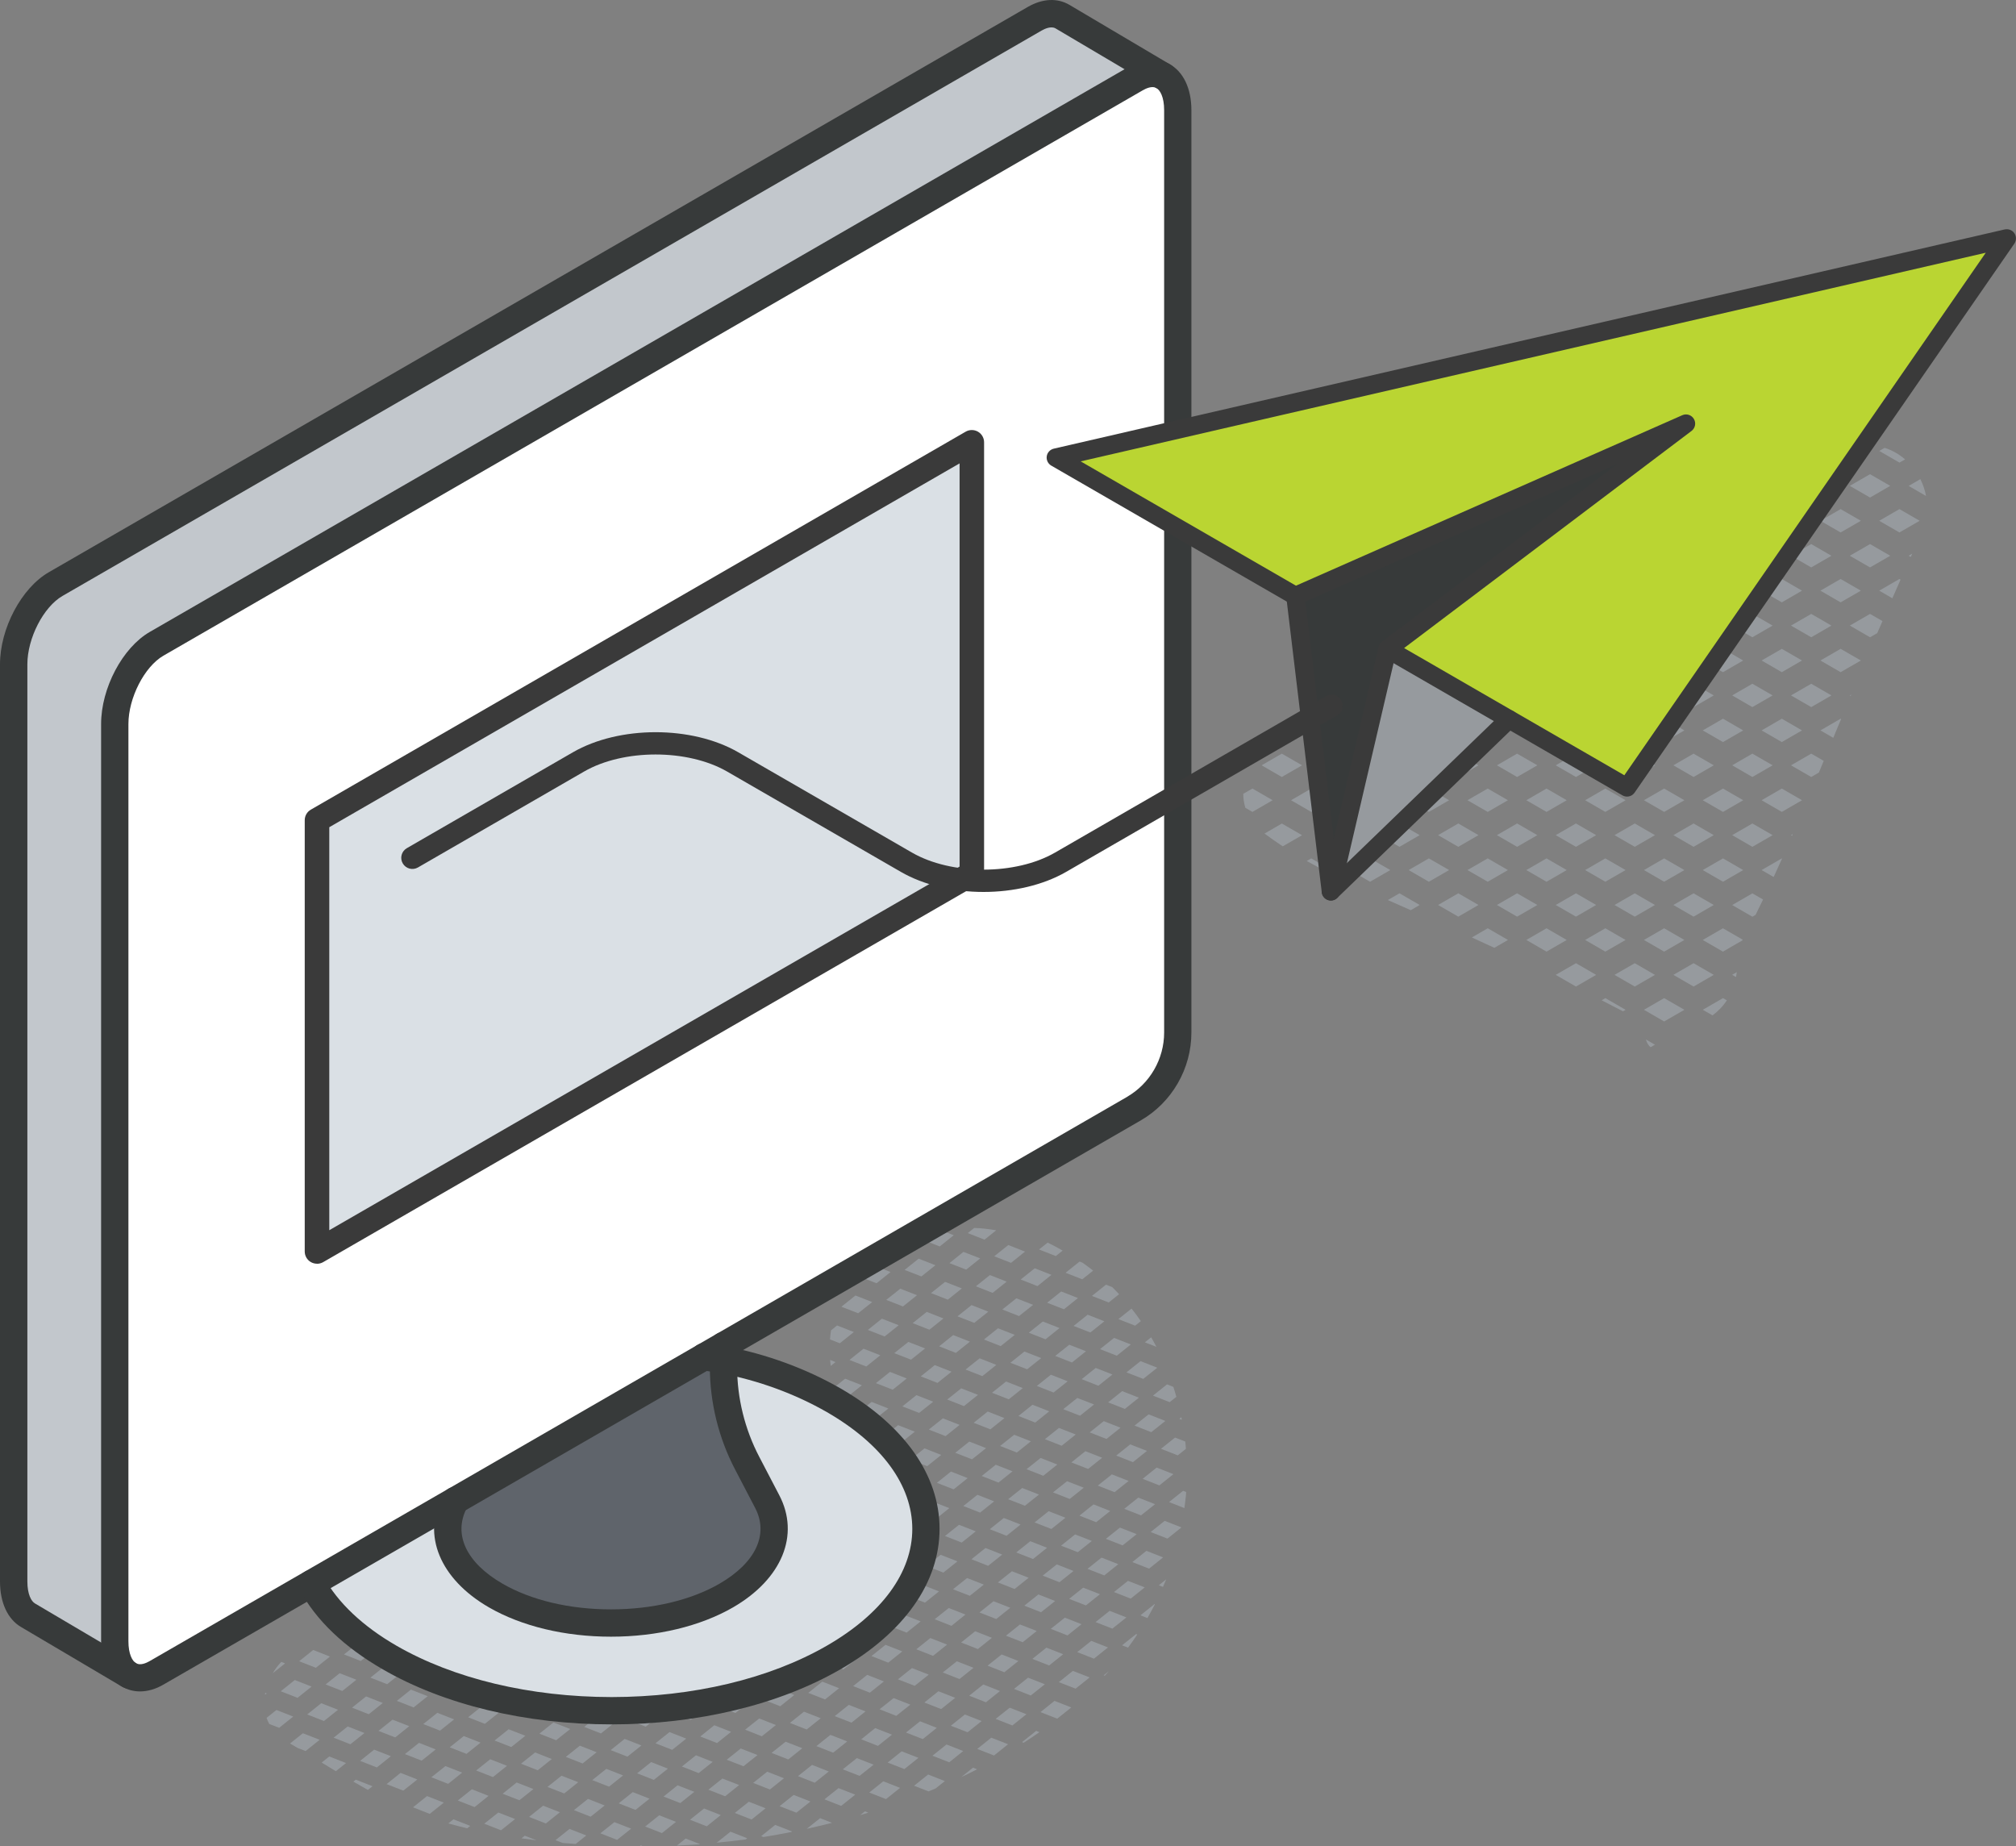 <svg xmlns="http://www.w3.org/2000/svg" id="Layer_2" data-name="Layer 2" viewBox="0 0 371.27 340"><rect x="0" y="0" width="371.27" height="340" fill="#808080" stroke="none"/><defs><style>      .cls-1 {        fill: #fff;      }      .cls-2 {        fill: #969a9e;      }      .cls-3 {        fill: #c2c7cc;      }      .cls-4 {        fill: #bad532;      }      .cls-5 {        fill: #dae0e5;      }      .cls-6 {        fill: #373a3a;      }      .cls-7 {        fill: #3a3a3a;      }      .cls-8 {        fill: #5f646b;      }    </style></defs><g id="icons_design" data-name="icons design"><g><path class="cls-2" d="m212,246.26l-1.16.93,2.13.83c-.31-.59-.63-1.18-.97-1.76Z"></path><path class="cls-2" d="m215.41,258.2l1.23-.98c-.18-.61-.35-1.23-.55-1.83l-1.17-.46-2.59,2.07,3.09,1.21Z"></path><path class="cls-2" d="m216.4,264.72l-2.59,2.07,3.09,1.21,1.5-1.2c-.04-.45-.06-.89-.11-1.34l-1.89-.74Z"></path><path class="cls-2" d="m217.19,261.27l.46.18c-.03-.16-.07-.31-.1-.47l-.36.29Z"></path><path class="cls-2" d="m217.88,274.53l-2.59,2.07,2.83,1.11c.1-.77.21-1.54.28-2.32.02-.21.02-.42.04-.64l-.55-.22Z"></path><path class="cls-2" d="m201.09,238.64l3.09,1.21,1.91-1.53c-.41-.44-.83-.88-1.26-1.3l-1.15-.45-2.59,2.07Z"></path><polygon class="cls-2" points="202.58 248.44 205.67 249.65 208.26 247.58 205.17 246.37 202.58 248.44"></polygon><path class="cls-2" d="m209.05,244.12l1.05-.84c-.54-.79-1.11-1.56-1.71-2.31l-2.43,1.94,3.09,1.21Z"></path><polygon class="cls-2" points="204.07 258.24 207.15 259.45 209.74 257.38 206.66 256.17 204.07 258.24"></polygon><polygon class="cls-2" points="207.45 252.72 210.54 253.92 213.13 251.86 210.04 250.65 207.45 252.72"></polygon><polygon class="cls-2" points="205.56 268.04 208.64 269.25 211.23 267.18 208.14 265.98 205.56 268.04"></polygon><polygon class="cls-2" points="208.94 262.52 212.02 263.73 214.61 261.66 211.53 260.45 208.94 262.52"></polygon><polygon class="cls-2" points="207.04 277.85 210.13 279.05 212.72 276.99 209.63 275.78 207.04 277.85"></polygon><polygon class="cls-2" points="210.43 272.32 213.51 273.53 216.1 271.46 213.01 270.25 210.43 272.32"></polygon><polygon class="cls-2" points="208.53 287.65 211.61 288.86 214.2 286.79 211.12 285.58 208.53 287.65"></polygon><path class="cls-2" d="m211.91,282.12l3.09,1.21,2.54-2.03s0-.03,0-.05l-3.05-1.19-2.59,2.07Z"></path><path class="cls-2" d="m210.02,297.45l1.29.51c.48-.83.94-1.68,1.38-2.54l-.08-.03-2.59,2.07Z"></path><path class="cls-2" d="m213.4,291.92l.78.3c.2-.46.39-.92.58-1.38l-1.35,1.08Z"></path><path class="cls-2" d="m191.35,230.09l3.09,1.21,1.26-1.01c-.91-.51-1.82-1.02-2.76-1.47l-1.59,1.27Z"></path><polygon class="cls-2" points="192.84 239.89 195.93 241.1 198.52 239.03 195.43 237.82 192.84 239.89"></polygon><path class="cls-2" d="m196.22,234.37l3.09,1.21,2.01-1.6c-.65-.5-1.29-1-1.97-1.46l-.53-.21-2.59,2.07Z"></path><polygon class="cls-2" points="194.33 249.69 197.41 250.9 200 248.83 196.92 247.63 194.33 249.69"></polygon><polygon class="cls-2" points="197.71 244.17 200.8 245.37 203.39 243.31 200.3 242.1 197.71 244.17"></polygon><polygon class="cls-2" points="195.81 259.5 198.9 260.7 201.49 258.63 198.4 257.43 195.81 259.5"></polygon><polygon class="cls-2" points="199.2 253.97 202.28 255.18 204.87 253.11 201.79 251.9 199.2 253.97"></polygon><polygon class="cls-2" points="197.3 269.3 200.39 270.5 202.98 268.44 199.89 267.23 197.3 269.3"></polygon><polygon class="cls-2" points="200.68 263.77 203.77 264.98 206.36 262.91 203.27 261.7 200.68 263.77"></polygon><polygon class="cls-2" points="198.79 279.1 201.87 280.31 204.46 278.24 201.38 277.03 198.79 279.1"></polygon><polygon class="cls-2" points="202.17 273.57 205.26 274.78 207.85 272.71 204.76 271.5 202.17 273.57"></polygon><polygon class="cls-2" points="200.27 288.9 203.36 290.11 205.95 288.04 202.86 286.83 200.27 288.9"></polygon><polygon class="cls-2" points="203.66 283.37 206.74 284.58 209.33 282.51 206.25 281.3 203.66 283.37"></polygon><polygon class="cls-2" points="201.76 298.7 204.85 299.91 207.44 297.84 204.35 296.63 201.76 298.7"></polygon><polygon class="cls-2" points="205.15 293.17 208.23 294.38 210.82 292.31 207.73 291.11 205.15 293.17"></polygon><path class="cls-2" d="m203.25,308.5l.2.08c.26-.29.53-.57.79-.86l-.98.78Z"></path><path class="cls-2" d="m209.43,300.99l-.2-.08-2.59,2.07,1.1.43c.59-.79,1.15-1.6,1.7-2.42Z"></path><polygon class="cls-2" points="186.19 232.55 188.77 230.48 185.69 229.27 183.1 231.34 186.19 232.55"></polygon><polygon class="cls-2" points="184.59 241.14 187.67 242.35 190.26 240.28 187.18 239.08 184.59 241.14"></polygon><polygon class="cls-2" points="187.97 235.62 191.06 236.83 193.64 234.76 190.56 233.55 187.97 235.62"></polygon><polygon class="cls-2" points="186.07 250.95 189.16 252.15 191.75 250.09 188.66 248.88 186.07 250.95"></polygon><polygon class="cls-2" points="189.46 245.42 192.54 246.63 195.13 244.56 192.05 243.35 189.46 245.42"></polygon><polygon class="cls-2" points="187.56 260.75 190.65 261.96 193.23 259.89 190.15 258.68 187.56 260.75"></polygon><polygon class="cls-2" points="190.94 255.22 194.03 256.43 196.62 254.36 193.53 253.15 190.94 255.22"></polygon><polygon class="cls-2" points="189.05 270.55 192.13 271.76 194.72 269.69 191.64 268.48 189.05 270.55"></polygon><polygon class="cls-2" points="192.43 265.02 195.52 266.23 198.11 264.16 195.02 262.95 192.43 265.02"></polygon><polygon class="cls-2" points="190.53 280.35 193.62 281.56 196.21 279.49 193.12 278.28 190.53 280.35"></polygon><polygon class="cls-2" points="193.92 274.82 197 276.03 199.59 273.96 196.51 272.76 193.92 274.82"></polygon><polygon class="cls-2" points="192.02 290.15 195.11 291.36 197.7 289.29 194.61 288.08 192.02 290.15"></polygon><polygon class="cls-2" points="195.4 284.63 198.49 285.83 201.08 283.76 197.99 282.56 195.4 284.63"></polygon><polygon class="cls-2" points="193.51 299.95 196.59 301.16 199.18 299.09 196.1 297.89 193.51 299.95"></polygon><polygon class="cls-2" points="196.89 294.43 199.98 295.63 202.57 293.57 199.48 292.36 196.89 294.43"></polygon><polygon class="cls-2" points="194.99 309.76 198.08 310.96 200.67 308.89 197.58 307.69 194.99 309.76"></polygon><polygon class="cls-2" points="198.38 304.23 201.46 305.44 204.05 303.37 200.97 302.16 198.38 304.23"></polygon><polygon class="cls-2" points="174.85 232.6 177.93 233.8 180.52 231.73 177.43 230.53 174.85 232.6"></polygon><path class="cls-2" d="m181.31,228.28l2.15-1.72c-1.37-.24-2.71-.4-4.05-.44l-1.19.95,3.09,1.21Z"></path><polygon class="cls-2" points="176.33 242.4 179.42 243.6 182.01 241.54 178.92 240.33 176.33 242.4"></polygon><polygon class="cls-2" points="179.72 236.87 182.8 238.08 185.39 236.01 182.3 234.8 179.72 236.87"></polygon><polygon class="cls-2" points="177.82 252.2 180.91 253.41 183.49 251.34 180.41 250.13 177.82 252.2"></polygon><polygon class="cls-2" points="181.2 246.67 184.29 247.88 186.88 245.81 183.79 244.6 181.2 246.67"></polygon><polygon class="cls-2" points="179.31 262 182.39 263.21 184.98 261.14 181.9 259.93 179.31 262"></polygon><polygon class="cls-2" points="182.69 256.47 185.78 257.68 188.36 255.61 185.28 254.4 182.69 256.47"></polygon><polygon class="cls-2" points="180.79 271.8 183.88 273.01 186.47 270.94 183.38 269.73 180.79 271.8"></polygon><polygon class="cls-2" points="184.18 266.27 187.26 267.48 189.85 265.41 186.77 264.21 184.18 266.27"></polygon><polygon class="cls-2" points="182.28 281.6 185.37 282.81 187.95 280.74 184.87 279.53 182.28 281.6"></polygon><polygon class="cls-2" points="185.66 276.08 188.75 277.28 191.34 275.22 188.25 274.01 185.66 276.08"></polygon><polygon class="cls-2" points="183.77 291.4 186.85 292.61 189.44 290.54 186.36 289.34 183.77 291.4"></polygon><polygon class="cls-2" points="187.15 285.88 190.24 287.09 192.83 285.02 189.74 283.81 187.15 285.88"></polygon><polygon class="cls-2" points="185.25 301.21 188.34 302.41 190.93 300.34 187.84 299.14 185.25 301.21"></polygon><polygon class="cls-2" points="188.64 295.68 191.72 296.89 194.31 294.82 191.23 293.61 188.64 295.68"></polygon><polygon class="cls-2" points="186.74 311.01 189.83 312.22 192.42 310.15 189.33 308.94 186.74 311.01"></polygon><polygon class="cls-2" points="190.12 305.48 193.21 306.69 195.8 304.62 192.71 303.41 190.12 305.48"></polygon><path class="cls-2" d="m188.23,320.81l.29.11c.98-.63,1.95-1.28,2.9-1.95l-.6-.24-2.59,2.07Z"></path><polygon class="cls-2" points="191.61 315.28 194.7 316.49 197.29 314.42 194.2 313.21 191.61 315.28"></polygon><polygon class="cls-2" points="166.59 233.85 169.68 235.05 172.27 232.99 169.18 231.78 166.59 233.85"></polygon><path class="cls-2" d="m175.65,227.46l-1.76-.69c-.95.27-1.92.63-2.92,1.1-.31.15-.6.32-.9.49l2.99,1.17,2.59-2.07Z"></path><polygon class="cls-2" points="168.08 243.65 171.16 244.86 173.75 242.79 170.67 241.58 168.08 243.65"></polygon><polygon class="cls-2" points="171.46 238.12 174.55 239.33 177.14 237.26 174.05 236.05 171.46 238.12"></polygon><polygon class="cls-2" points="169.57 253.45 172.65 254.66 175.24 252.59 172.15 251.38 169.57 253.45"></polygon><polygon class="cls-2" points="172.95 247.92 176.03 249.13 178.62 247.06 175.54 245.85 172.95 247.92"></polygon><polygon class="cls-2" points="171.05 263.25 174.14 264.46 176.73 262.39 173.64 261.18 171.05 263.25"></polygon><polygon class="cls-2" points="174.44 257.72 177.52 258.93 180.11 256.86 177.02 255.66 174.44 257.72"></polygon><polygon class="cls-2" points="172.55 273.05 172.57 273.07 175.62 274.26 178.21 272.19 175.13 270.98 172.55 273.05"></polygon><polygon class="cls-2" points="175.92 267.53 179.01 268.73 181.6 266.67 178.51 265.46 175.92 267.53"></polygon><polygon class="cls-2" points="174.03 282.85 177.11 284.06 179.7 281.99 176.61 280.79 174.03 282.85"></polygon><polygon class="cls-2" points="177.41 277.33 180.5 278.54 183.08 276.47 180 275.26 177.41 277.33"></polygon><polygon class="cls-2" points="175.51 292.66 178.6 293.86 181.19 291.8 178.1 290.59 175.51 292.66"></polygon><polygon class="cls-2" points="178.9 287.13 181.98 288.34 184.57 286.27 181.49 285.06 178.9 287.13"></polygon><polygon class="cls-2" points="177 302.46 180.09 303.67 182.67 301.6 179.59 300.39 177 302.46"></polygon><polygon class="cls-2" points="180.38 296.93 183.47 298.14 186.06 296.07 182.97 294.86 180.38 296.93"></polygon><polygon class="cls-2" points="178.49 312.26 181.57 313.47 184.16 311.4 181.08 310.19 178.49 312.26"></polygon><polygon class="cls-2" points="181.87 306.73 184.96 307.94 187.55 305.87 184.46 304.66 181.87 306.73"></polygon><polygon class="cls-2" points="179.97 322.06 183.06 323.27 185.65 321.2 182.56 319.99 179.97 322.06"></polygon><polygon class="cls-2" points="183.36 316.53 186.44 317.74 189.03 315.67 185.95 314.47 183.36 316.53"></polygon><polygon class="cls-2" points="158.34 235.1 161.42 236.31 164.01 234.24 160.93 233.03 158.34 235.1"></polygon><path class="cls-2" d="m166.78,229.21c-1.13.28-2.19.65-3.18,1.1l1.21.48,1.97-1.57Z"></path><polygon class="cls-2" points="159.82 244.9 162.91 246.11 165.5 244.04 162.41 242.83 159.82 244.9"></polygon><polygon class="cls-2" points="163.21 239.37 166.29 240.58 168.88 238.51 165.8 237.31 163.21 239.37"></polygon><polygon class="cls-2" points="161.31 254.7 164.4 255.91 166.99 253.84 163.9 252.63 161.31 254.7"></polygon><polygon class="cls-2" points="164.69 249.18 167.78 250.38 170.37 248.31 167.28 247.11 164.69 249.18"></polygon><polygon class="cls-2" points="162.8 264.5 165.88 265.71 168.47 263.64 165.39 262.44 162.8 264.5"></polygon><polygon class="cls-2" points="166.18 258.98 169.27 260.18 171.86 258.12 168.77 256.91 166.18 258.98"></polygon><polygon class="cls-2" points="167.67 268.78 170.75 269.99 173.34 267.92 170.26 266.71 167.67 268.78"></polygon><polygon class="cls-2" points="165.77 284.11 168.86 285.31 171.45 283.25 168.36 282.04 165.77 284.11"></polygon><path class="cls-2" d="m170.63,279.16l1.61.63,2.59-2.07-2.28-.89c-.54.71-1.09,1.41-1.67,2.08-.08.08-.17.16-.26.25Z"></path><polygon class="cls-2" points="167.26 293.91 170.34 295.12 172.93 293.05 169.85 291.84 167.26 293.91"></polygon><polygon class="cls-2" points="170.64 288.38 173.73 289.59 176.32 287.52 173.23 286.31 170.64 288.38"></polygon><polygon class="cls-2" points="168.75 303.71 171.83 304.92 174.42 302.85 171.33 301.64 168.75 303.71"></polygon><polygon class="cls-2" points="172.13 298.18 175.22 299.39 177.8 297.32 174.72 296.11 172.13 298.18"></polygon><polygon class="cls-2" points="170.23 313.51 173.32 314.72 175.91 312.65 172.82 311.44 170.23 313.51"></polygon><polygon class="cls-2" points="173.62 307.98 176.7 309.19 179.29 307.12 176.21 305.92 173.62 307.98"></polygon><polygon class="cls-2" points="174.31 321.24 171.72 323.31 174.81 324.52 177.39 322.45 174.31 321.24"></polygon><polygon class="cls-2" points="175.1 317.79 178.19 318.99 180.78 316.93 177.69 315.72 175.1 317.79"></polygon><path class="cls-2" d="m177.01,327.25c.99-.46,1.97-.94,2.94-1.44l-.76-.3-2.17,1.74Z"></path><path class="cls-2" d="m154.66,247.36l2.59-2.07-3.09-1.21-1.12.9c-.08.55-.14,1.11-.19,1.67l1.81.71Z"></path><polygon class="cls-2" points="154.95 240.63 158.04 241.83 160.63 239.77 157.54 238.56 154.95 240.63"></polygon><path class="cls-2" d="m153.81,255.35c.11.35.23.69.35,1.04l1.98.77,2.59-2.07-3.09-1.21-1.83,1.46Z"></path><polygon class="cls-2" points="156.44 250.43 159.53 251.64 162.12 249.57 159.03 248.36 156.44 250.43"></polygon><path class="cls-2" d="m160.22,264.9l-.69-.27c.16.15.31.3.47.45l.22-.18Z"></path><polygon class="cls-2" points="157.93 260.23 161.01 261.44 163.6 259.37 160.52 258.16 157.93 260.23"></polygon><polygon class="cls-2" points="159.01 295.16 162.09 296.37 164.68 294.3 161.59 293.09 159.01 295.16"></polygon><polygon class="cls-2" points="162.39 289.63 165.47 290.84 168.06 288.77 164.98 287.57 162.39 289.63"></polygon><polygon class="cls-2" points="160.49 304.96 163.58 306.17 166.17 304.1 163.08 302.89 160.49 304.96"></polygon><polygon class="cls-2" points="163.88 299.44 166.96 300.64 169.55 298.57 166.46 297.37 163.88 299.44"></polygon><polygon class="cls-2" points="161.98 314.76 165.06 315.97 167.65 313.9 164.57 312.7 161.98 314.76"></polygon><polygon class="cls-2" points="165.36 309.24 168.45 310.44 171.04 308.38 167.95 307.17 165.36 309.24"></polygon><polygon class="cls-2" points="163.47 324.57 166.55 325.77 169.14 323.7 166.05 322.5 163.47 324.57"></polygon><polygon class="cls-2" points="166.85 319.04 169.94 320.25 172.52 318.18 169.44 316.97 166.85 319.04"></polygon><path class="cls-2" d="m170.93,326.77l-2.59,2.07,2.66,1.04c.44-.18.88-.37,1.32-.55l1.69-1.35-3.09-1.21Z"></path><path class="cls-2" d="m152.98,251.53l.89-.71-1-.39c.03.37.07.73.12,1.1Z"></path><polygon class="cls-2" points="150.75 296.41 153.84 297.62 156.43 295.55 153.34 294.34 150.75 296.41"></polygon><polygon class="cls-2" points="154.13 290.89 157.22 292.09 159.81 290.03 156.72 288.82 154.13 290.89"></polygon><polygon class="cls-2" points="152.24 306.21 155.32 307.42 157.91 305.35 154.83 304.15 152.24 306.21"></polygon><polygon class="cls-2" points="155.62 300.69 158.71 301.9 161.3 299.83 158.21 298.62 155.62 300.69"></polygon><polygon class="cls-2" points="153.72 316.02 156.81 317.22 159.4 315.15 156.31 313.95 153.72 316.02"></polygon><polygon class="cls-2" points="157.11 310.49 160.19 311.7 162.78 309.63 159.7 308.42 157.11 310.49"></polygon><polygon class="cls-2" points="155.21 325.82 158.3 327.02 160.89 324.96 157.8 323.75 155.21 325.82"></polygon><polygon class="cls-2" points="158.6 320.29 161.68 321.5 164.27 319.43 161.18 318.22 158.6 320.29"></polygon><path class="cls-2" d="m158.41,334.25c.5-.15,1-.3,1.5-.46l-.62-.24-.88.7Z"></path><polygon class="cls-2" points="160.08 330.09 163.17 331.3 165.76 329.23 162.67 328.02 160.08 330.09"></polygon><polygon class="cls-2" points="142.5 297.66 145.58 298.87 148.17 296.8 145.09 295.6 142.5 297.66"></polygon><path class="cls-2" d="m148.97,293.35l2.59-2.07-.27-.11c-1.3.56-2.6,1.08-3.88,1.56l1.57.61Z"></path><polygon class="cls-2" points="143.98 307.47 147.07 308.67 149.66 306.61 146.57 305.4 143.98 307.47"></polygon><polygon class="cls-2" points="147.37 301.94 150.45 303.15 153.04 301.08 149.96 299.87 147.37 301.94"></polygon><polygon class="cls-2" points="145.47 317.27 148.56 318.48 151.15 316.41 148.06 315.2 145.47 317.27"></polygon><polygon class="cls-2" points="148.85 311.74 151.94 312.95 154.53 310.88 151.44 309.67 148.85 311.74"></polygon><polygon class="cls-2" points="146.96 327.07 150.04 328.28 152.63 326.21 149.55 325 146.96 327.07"></polygon><polygon class="cls-2" points="150.34 321.54 153.43 322.75 156.02 320.68 152.93 319.47 150.34 321.54"></polygon><path class="cls-2" d="m148.58,336.77c1.54-.34,3.1-.71,4.65-1.1l-2.2-.86-2.46,1.96Z"></path><polygon class="cls-2" points="151.83 331.34 154.91 332.55 157.5 330.48 154.42 329.28 151.83 331.34"></polygon><polygon class="cls-2" points="134.24 298.92 137.33 300.12 139.92 298.06 136.83 296.85 134.24 298.92"></polygon><polygon class="cls-2" points="135.73 308.72 138.82 309.93 141.4 307.86 138.32 306.65 135.73 308.72"></polygon><polygon class="cls-2" points="139.11 303.19 142.2 304.4 144.79 302.33 141.7 301.12 139.11 303.19"></polygon><polygon class="cls-2" points="137.22 318.52 140.3 319.73 142.89 317.66 139.81 316.45 137.22 318.52"></polygon><polygon class="cls-2" points="140.6 312.99 143.69 314.2 146.28 312.13 143.19 310.92 140.6 312.99"></polygon><polygon class="cls-2" points="138.7 328.32 141.79 329.53 144.38 327.46 141.29 326.25 138.7 328.32"></polygon><polygon class="cls-2" points="142.09 322.79 145.17 324 147.76 321.93 144.68 320.73 142.09 322.79"></polygon><path class="cls-2" d="m140.19,338.12l.41.16c1.73-.27,3.44-.59,5.15-.93l.11-.09-3.09-1.21-2.59,2.07Z"></path><polygon class="cls-2" points="143.57 332.6 146.66 333.8 149.25 331.74 146.16 330.53 143.57 332.6"></polygon><polygon class="cls-2" points="125.99 300.17 129.08 301.38 131.66 299.31 128.58 298.1 125.99 300.17"></polygon><polygon class="cls-2" points="127.48 309.97 130.56 311.18 133.15 309.11 130.06 307.9 127.48 309.97"></polygon><polygon class="cls-2" points="130.86 304.44 133.95 305.65 136.53 303.58 133.45 302.38 130.86 304.44"></polygon><polygon class="cls-2" points="128.96 319.77 132.05 320.98 134.64 318.91 131.55 317.7 128.96 319.77"></polygon><polygon class="cls-2" points="132.35 314.25 135.43 315.45 138.02 313.38 134.94 312.18 132.35 314.25"></polygon><polygon class="cls-2" points="130.45 329.57 133.54 330.78 136.12 328.71 133.04 327.51 130.45 329.57"></polygon><polygon class="cls-2" points="133.83 324.05 136.92 325.25 139.51 323.19 136.42 321.98 133.83 324.05"></polygon><path class="cls-2" d="m137.61,338.51l-3.09-1.21-2.54,2.03c1.79-.17,3.58-.37,5.36-.61l.27-.21Z"></path><polygon class="cls-2" points="135.32 333.85 138.41 335.06 140.99 332.99 137.91 331.78 135.32 333.85"></polygon><polygon class="cls-2" points="117.74 301.42 120.82 302.63 123.41 300.56 120.32 299.35 117.74 301.42"></polygon><polygon class="cls-2" points="119.22 311.22 122.31 312.43 124.9 310.36 121.81 309.15 119.22 311.22"></polygon><polygon class="cls-2" points="122.61 305.7 125.69 306.9 128.28 304.83 125.19 303.63 122.61 305.7"></polygon><polygon class="cls-2" points="120.71 321.02 123.79 322.23 126.38 320.16 123.3 318.96 120.71 321.02"></polygon><polygon class="cls-2" points="124.09 315.5 127.18 316.71 129.77 314.64 126.68 313.43 124.09 315.5"></polygon><polygon class="cls-2" points="127.87 329.96 124.78 328.76 122.2 330.83 125.28 332.03 127.87 329.96"></polygon><polygon class="cls-2" points="125.58 325.3 128.67 326.51 131.25 324.44 128.17 323.23 125.58 325.3"></polygon><path class="cls-2" d="m126.27,338.56l-1.61,1.29c1.44-.06,2.87-.13,4.31-.23l-2.7-1.06Z"></path><polygon class="cls-2" points="132.74 334.24 129.66 333.03 127.07 335.1 130.15 336.31 132.74 334.24"></polygon><polygon class="cls-2" points="109.48 302.67 112.57 303.88 115.16 301.81 112.07 300.6 109.48 302.67"></polygon><polygon class="cls-2" points="110.97 312.47 114.05 313.68 116.64 311.61 113.56 310.41 110.97 312.47"></polygon><polygon class="cls-2" points="114.35 306.95 117.44 308.16 120.03 306.09 116.94 304.88 114.35 306.95"></polygon><polygon class="cls-2" points="118.13 321.42 115.04 320.21 112.46 322.28 115.54 323.48 118.13 321.42"></polygon><polygon class="cls-2" points="115.84 316.75 118.92 317.96 121.51 315.89 118.43 314.68 115.84 316.75"></polygon><polygon class="cls-2" points="119.62 331.22 116.53 330.01 113.94 332.08 117.03 333.29 119.62 331.22"></polygon><polygon class="cls-2" points="123 325.69 119.91 324.48 117.33 326.55 120.41 327.76 123 325.69"></polygon><path class="cls-2" d="m118.02,339.81l-.24.19c.23,0,.47,0,.7,0l-.46-.18Z"></path><polygon class="cls-2" points="124.49 335.49 121.4 334.28 118.81 336.35 121.9 337.56 124.49 335.49"></polygon><polygon class="cls-2" points="104.31 305.13 106.9 303.06 103.82 301.86 101.23 303.93 104.31 305.13"></polygon><path class="cls-2" d="m107.7,299.61l.45-.36c-.46,0-.92,0-1.37,0l.92.36Z"></path><polygon class="cls-2" points="102.71 313.73 105.8 314.93 108.39 312.87 105.3 311.66 102.71 313.73"></polygon><polygon class="cls-2" points="106.1 308.2 109.18 309.41 111.77 307.34 108.69 306.13 106.1 308.2"></polygon><polygon class="cls-2" points="109.88 322.67 106.79 321.46 104.2 323.53 107.29 324.74 109.88 322.67"></polygon><polygon class="cls-2" points="113.26 317.14 110.17 315.93 107.59 318 110.67 319.21 113.26 317.14"></polygon><polygon class="cls-2" points="111.36 332.47 108.28 331.26 105.69 333.33 108.77 334.54 111.36 332.47"></polygon><polygon class="cls-2" points="114.75 326.94 111.66 325.73 109.07 327.8 112.16 329.01 114.75 326.94"></polygon><polygon class="cls-2" points="113.64 338.81 116.23 336.74 113.15 335.54 110.56 337.6 113.64 338.81"></polygon><polygon class="cls-2" points="96.06 306.39 98.65 304.32 95.56 303.11 92.97 305.18 96.06 306.39"></polygon><path class="cls-2" d="m99.44,300.86l2.06-1.64c-1.52-.01-3.05-.02-4.57-.02l-.57.46,3.09,1.21Z"></path><polygon class="cls-2" points="94.46 314.98 97.55 316.19 100.14 314.12 97.05 312.91 94.46 314.98"></polygon><polygon class="cls-2" points="97.84 309.45 100.93 310.66 103.52 308.59 100.43 307.38 97.84 309.45"></polygon><polygon class="cls-2" points="101.62 323.92 98.54 322.71 95.95 324.78 99.03 325.99 101.62 323.92"></polygon><polygon class="cls-2" points="105.01 318.39 101.92 317.19 99.33 319.25 102.42 320.46 105.01 318.39"></polygon><polygon class="cls-2" points="103.11 333.72 100.02 332.51 97.43 334.58 100.52 335.79 103.11 333.72"></polygon><polygon class="cls-2" points="106.49 328.19 103.41 326.99 100.82 329.06 103.9 330.26 106.49 328.19"></polygon><path class="cls-2" d="m107.98,338l-3.09-1.21-2.59,2.07,1.3.51c.81.07,1.62.13,2.42.19l1.95-1.56Z"></path><polygon class="cls-2" points="84.72 306.43 87.81 307.64 90.39 305.57 87.31 304.36 84.72 306.43"></polygon><path class="cls-2" d="m91.19,302.11l2.59-2.07-1.97-.77c-.58.02-1.17.04-1.75.07l-1.96,1.56,3.09,1.21Z"></path><polygon class="cls-2" points="89.29 317.44 91.88 315.37 88.8 314.16 86.21 316.23 89.29 317.44"></polygon><polygon class="cls-2" points="89.59 310.7 92.68 311.91 95.26 309.84 92.18 308.64 89.59 310.7"></polygon><polygon class="cls-2" points="93.37 325.17 90.28 323.96 87.69 326.03 90.78 327.24 93.37 325.17"></polygon><polygon class="cls-2" points="96.75 319.64 93.67 318.44 91.08 320.51 94.16 321.71 96.75 319.64"></polygon><polygon class="cls-2" points="92.27 337.04 94.86 334.97 91.77 333.77 89.18 335.83 92.27 337.04"></polygon><polygon class="cls-2" points="98.24 329.45 95.15 328.24 92.56 330.31 95.65 331.51 98.24 329.45"></polygon><path class="cls-2" d="m98.77,338.87l-2.13-.83-.6.48c.85.12,1.7.24,2.54.34.06,0,.13.01.19.02Z"></path><polygon class="cls-2" points="79.55 308.89 82.14 306.82 79.05 305.61 76.47 307.68 79.55 308.89"></polygon><polygon class="cls-2" points="82.94 303.36 85.52 301.29 82.44 300.09 79.85 302.15 82.94 303.36"></polygon><polygon class="cls-2" points="81.04 318.69 83.63 316.62 80.54 315.41 77.95 317.48 81.04 318.69"></polygon><polygon class="cls-2" points="84.42 313.16 87.01 311.1 83.93 309.89 81.34 311.96 84.42 313.16"></polygon><polygon class="cls-2" points="85.11 326.42 82.03 325.22 79.44 327.28 82.53 328.49 85.11 326.42"></polygon><polygon class="cls-2" points="85.91 322.97 88.5 320.9 85.41 319.69 82.82 321.76 85.91 322.97"></polygon><path class="cls-2" d="m86.6,336.23l-3.09-1.21-.95.76c1.15.32,2.31.62,3.48.9l.56-.45Z"></path><polygon class="cls-2" points="89.98 330.7 86.9 329.49 84.31 331.56 87.4 332.77 89.98 330.7"></polygon><polygon class="cls-2" points="71.3 310.14 73.89 308.07 70.8 306.87 68.21 308.93 71.3 310.14"></polygon><path class="cls-2" d="m77.27,302.55l-2.52-.99c-.58.19-1.14.41-1.68.67l-1.48,1.18,3.09,1.21,2.59-2.07Z"></path><polygon class="cls-2" points="69.7 318.74 72.78 319.94 75.37 317.87 72.29 316.67 69.7 318.74"></polygon><polygon class="cls-2" points="76.17 314.42 78.76 312.35 75.67 311.14 73.08 313.21 76.17 314.42"></polygon><polygon class="cls-2" points="74.27 329.74 76.86 327.68 73.77 326.47 71.19 328.54 74.27 329.74"></polygon><polygon class="cls-2" points="74.57 323.01 77.65 324.22 80.24 322.15 77.16 320.94 74.57 323.01"></polygon><polygon class="cls-2" points="79.14 334.02 81.73 331.95 78.64 330.74 76.06 332.81 79.14 334.02"></polygon><polygon class="cls-2" points="63.04 311.39 65.63 309.32 62.55 308.12 59.96 310.19 63.04 311.39"></polygon><path class="cls-2" d="m66.43,305.87l2.59-2.07-.11-.04c-1.41-.02-2.82-.07-4.23-.16l-1.33,1.06,3.09,1.21Z"></path><polygon class="cls-2" points="64.53 321.2 67.12 319.13 64.03 317.92 61.44 319.99 64.53 321.2"></polygon><polygon class="cls-2" points="64.83 314.46 67.91 315.67 70.5 313.6 67.42 312.39 64.83 314.46"></polygon><path class="cls-2" d="m67.75,329.61l.86-.68-3.09-1.21-.45.36c.89.52,1.78,1.03,2.68,1.53Z"></path><polygon class="cls-2" points="69.4 325.47 71.99 323.4 68.9 322.19 66.32 324.26 69.4 325.47"></polygon><polygon class="cls-2" points="54.79 312.65 57.38 310.58 54.29 309.37 51.7 311.44 54.79 312.65"></polygon><polygon class="cls-2" points="58.17 307.12 60.76 305.05 57.68 303.84 55.09 305.91 58.17 307.12"></polygon><path class="cls-2" d="m54.77,321.86l1.51.59,2.59-2.07-3.09-1.21-2.37,1.89c.45.26.9.53,1.35.79Z"></path><polygon class="cls-2" points="59.66 316.92 62.25 314.85 59.16 313.64 56.57 315.71 59.66 316.92"></polygon><path class="cls-2" d="m61.85,326.16l1.88-1.5-3.09-1.21-1.4,1.12c.87.53,1.74,1.06,2.61,1.59Z"></path><path class="cls-2" d="m49.12,311.83l-.27-.11c-.02.12-.04.25-.06.37l.34-.27Z"></path><path class="cls-2" d="m51.8,306.03c-.6.63-1.13,1.34-1.58,2.1l2.28-1.82-.7-.28Z"></path><path class="cls-2" d="m49.58,317.46l1.83.71,2.59-2.07-3.09-1.21-1.82,1.45c.13.38.3.75.49,1.11Z"></path><g><g><path class="cls-3" d="m209.18,14.45c1.88-1.08,3.6-1.19,4.95-.46l-18.47-10.93c-1.36-.8-3.14-.73-5.1.39L10.24,107.56c-4.26,2.47-7.72,9.08-7.72,14.77v168.89c0,3.08,1.01,5.27,2.63,6.22l18.61,10.99c-1.63-.94-2.62-3.13-2.62-6.21v-168.89c0-5.69,3.43-12.3,7.71-14.77L209.18,14.45Z"></path><path class="cls-1" d="m214.13,13.98c-1.35-.73-3.07-.62-4.95.46L28.84,118.56c-4.27,2.47-7.71,9.08-7.71,14.77v168.89c0,3.08,1,5.28,2.62,6.21,1.36.83,3.15.75,5.09-.39l179.97-103.89c5-2.89,8.09-8.24,8.09-14.03V20.29c0-3.18-1.08-5.39-2.77-6.31Z"></path><path class="cls-5" d="m83.84,276.31l-26.44,15.27c2.7,4.99,7.48,9.68,14.33,13.63,11.31,6.53,26.1,9.79,40.9,9.81,14.78-.01,29.59-3.28,40.9-9.81,22.64-13.07,22.64-34.29,0-47.36-6-3.45-13-6.07-20.3-7.44v1.32c0,6.17,1.5,12.23,4.36,17.7l3.7,7.09c3.08,5.91.57,12.6-7.52,17.29-5.87,3.39-13.56,5.07-21.26,5.07-7.68,0-15.37-1.68-21.24-5.07-8.11-4.69-10.62-11.38-7.52-17.29l.1-.2Z"></path><path class="cls-8" d="m83.74,276.52c-3.1,5.91-.59,12.6,7.52,17.29,5.87,3.39,13.56,5.07,21.24,5.07,7.69,0,15.39-1.68,21.26-5.07,8.1-4.69,10.61-11.38,7.52-17.29l-3.7-7.09c-2.86-5.46-4.36-11.53-4.36-17.7v-1.32c-1.18-.22-2.37-.41-3.57-.56l-45.82,26.46-.1.2Z"></path><path class="cls-1" d="m133.23,247.79l-3.57,2.06c1.2.15,2.4.34,3.57.56v-2.62Z"></path></g><g><path class="cls-6" d="m22.48,310.59c-2.49-1.47-3.86-4.45-3.86-8.38v-168.89c0-6.6,3.94-14.05,8.96-16.95L207.93,12.27c2.59-1.49,5.22-1.67,7.39-.5,2.6,1.4,4.09,4.51,4.09,8.52v169.84c0,6.67-3.58,12.88-9.34,16.2l-124.97,72.15h0l-54.98,31.72c-1.44.85-2.93,1.27-4.34,1.27-1.18,0-2.3-.3-3.3-.89Zm185.08-108.61c4.21-2.43,6.83-6.97,6.83-11.85V20.29c0-2.44-.75-3.71-1.45-4.09-.79-.43-1.9.09-2.49.43L30.1,120.74c-3.5,2.02-6.45,7.78-6.45,12.59v168.89c0,2.38.72,3.65,1.39,4.05.81.48,1.93-.04,2.55-.4l55-31.73,124.97-72.15Z"></path><path class="cls-6" d="m23.76,310.94c.86,0,1.7-.44,2.17-1.24.71-1.2.31-2.74-.88-3.44l-18.61-10.99c-.68-.4-1.4-1.67-1.4-4.06V122.33c0-4.8,2.96-10.56,6.47-12.59L191.82,5.63c.61-.35,1.77-.87,2.57-.4l18.6,11c1.2.7,2.74.31,3.44-.89.71-1.2.31-2.74-.89-3.44L196.94.89c-2.22-1.3-4.93-1.17-7.63.37L8.98,105.38C3.94,108.29,0,115.74,0,122.33v168.89c0,3.89,1.41,6.95,3.88,8.39l18.6,10.99c.4.24.84.35,1.28.35Z"></path><path class="cls-6" d="m112.51,301.39c8.48,0,16.47-1.92,22.51-5.41,8.98-5.21,12.32-13.3,8.5-20.63l-3.7-7.09c-2.66-5.09-4.07-10.81-4.07-16.53v-3.94c0-1.39-1.13-2.51-2.51-2.51s-2.51,1.13-2.51,2.51v3.94c0,6.53,1.61,13.06,4.64,18.86l3.7,7.09c2.55,4.88.09,10.1-6.56,13.95-5.28,3.05-12.39,4.73-20,4.73-7.6,0-14.7-1.68-19.98-4.74-6.66-3.85-9.11-9.07-6.55-13.95l.14-.28c.6-1.25.07-2.75-1.18-3.35-1.25-.6-2.75-.07-3.35,1.18l-.1.2c-3.8,7.25-.47,15.35,8.53,20.56,6.04,3.49,14.03,5.41,22.5,5.41Z"></path><path class="cls-6" d="m112.63,317.54c15.89,0,30.86-3.62,42.16-10.15,11.76-6.79,18.24-15.97,18.24-25.86,0-9.88-6.48-19.07-18.24-25.86-6.35-3.65-13.64-6.32-21.09-7.73-1.18-.22-2.43-.42-3.72-.58-1.37-.18-2.64.8-2.81,2.18-.18,1.38.8,2.64,2.18,2.81,1.16.15,2.3.32,3.42.54,6.9,1.31,13.65,3.78,19.52,7.15,10.14,5.85,15.72,13.49,15.72,21.5s-5.58,15.65-15.72,21.5c-10.55,6.09-24.63,9.46-39.65,9.47-15.01-.01-29.09-3.38-39.64-9.47-6.21-3.58-10.83-7.96-13.38-12.65-.66-1.22-2.19-1.67-3.41-1.01-1.22.66-1.67,2.19-1.01,3.41,3.03,5.6,8.18,10.51,15.29,14.61,11.3,6.53,26.27,10.14,42.15,10.14Z"></path></g></g><g><polygon class="cls-5" points="58.38 151.03 58.38 230.45 178.97 160.89 178.97 81.43 58.38 151.03"></polygon><path class="cls-7" d="m58.38,232.71c-.39,0-.78-.1-1.13-.3-.7-.4-1.13-1.15-1.13-1.95v-79.42c0-.81.43-1.55,1.13-1.95l120.59-69.6c.7-.4,1.56-.4,2.26,0,.7.4,1.13,1.15,1.13,1.95v79.46c0,.81-.43,1.55-1.13,1.95l-120.59,69.57c-.35.2-.74.3-1.13.3Zm2.26-80.38v74.21l116.08-66.96v-74.25l-116.08,67Z"></path></g><g><path class="cls-2" d="m353.66,88.23l-2.16,1.25,3.2,1.85c-.2-1.09-.56-2.13-1.04-3.09Z"></path><polygon class="cls-2" points="351.5 102.34 351.89 102.56 352.16 101.95 351.5 102.34"></polygon><polygon class="cls-2" points="344.39 87.32 340.66 89.47 344.39 91.62 348.11 89.47 344.39 87.32"></polygon><path class="cls-2" d="m350.84,84.59c-1.11-.96-2.39-1.69-3.77-2.12l-.98.57,3.72,2.15,1.04-.6Z"></path><polygon class="cls-2" points="340.66 102.34 344.39 104.49 348.11 102.34 344.39 100.19 340.66 102.34"></polygon><polygon class="cls-2" points="349.8 93.75 346.08 95.9 349.8 98.05 353.53 95.9 349.8 93.75"></polygon><path class="cls-2" d="m346.68,114.37l-2.29-1.32-3.72,2.15,3.72,2.15,1.33-.77c.31-.72.64-1.47.96-2.21Z"></path><path class="cls-2" d="m348.5,110.17c.49-1.12,1.01-2.28,1.51-3.43l-.21-.12-3.72,2.15,2.42,1.4Z"></path><polygon class="cls-2" points="340.93 127.91 340.66 128.06 340.83 128.16 340.93 127.91"></polygon><path class="cls-2" d="m334.05,87.61c-1.58,1.15-2.65,1.52-3.87,2.06l3.38,1.95,3.72-2.15-3.23-1.87Z"></path><path class="cls-2" d="m341.6,82.41c-1.31.38-2.62,1.04-3.89,2.06l1.26.73,3.72-2.15-1.1-.63Z"></path><polygon class="cls-2" points="333.56 100.19 329.83 102.34 333.56 104.49 337.28 102.34 333.56 100.19"></polygon><polygon class="cls-2" points="338.97 93.75 335.25 95.9 338.97 98.05 342.7 95.9 338.97 93.75"></polygon><polygon class="cls-2" points="333.56 113.05 329.83 115.2 333.56 117.35 337.28 115.2 333.56 113.05"></polygon><polygon class="cls-2" points="338.97 106.62 335.25 108.77 338.97 110.92 342.7 108.77 338.97 106.62"></polygon><polygon class="cls-2" points="337.28 128.06 333.56 125.91 329.83 128.06 333.56 130.21 337.28 128.06"></polygon><polygon class="cls-2" points="338.97 119.48 335.25 121.63 338.97 123.78 342.7 121.63 338.97 119.48"></polygon><polygon class="cls-2" points="334.97 142.26 335.86 140.11 333.56 138.78 329.83 140.93 333.56 143.08 334.97 142.26"></polygon><polygon class="cls-2" points="339.06 132.4 338.97 132.35 335.25 134.5 337.62 135.87 339.06 132.4"></polygon><polygon class="cls-2" points="330.16 153.6 329.83 153.79 330.03 153.91 330.16 153.6"></polygon><path class="cls-2" d="m322.72,91.62h.03s-.03,0-.03,0Z"></path><polygon class="cls-2" points="326.45 102.34 322.72 100.19 319 102.34 322.72 104.49 326.45 102.34"></polygon><polygon class="cls-2" points="328.14 93.75 324.42 95.9 328.14 98.05 331.86 95.9 328.14 93.75"></polygon><polygon class="cls-2" points="326.45 115.2 322.72 113.05 319 115.2 322.72 117.35 326.45 115.2"></polygon><polygon class="cls-2" points="328.14 106.62 324.42 108.77 328.14 110.92 331.86 108.77 328.14 106.62"></polygon><polygon class="cls-2" points="326.45 128.06 322.72 125.91 319 128.06 322.72 130.21 326.45 128.06"></polygon><polygon class="cls-2" points="331.86 121.63 328.14 119.48 324.42 121.63 328.14 123.78 331.86 121.63"></polygon><polygon class="cls-2" points="322.72 138.78 319 140.93 322.72 143.08 326.45 140.93 322.72 138.78"></polygon><polygon class="cls-2" points="331.86 134.5 328.14 132.35 324.42 134.5 328.14 136.65 331.86 134.5"></polygon><polygon class="cls-2" points="326.45 153.79 322.72 151.64 319 153.79 322.72 155.94 326.45 153.79"></polygon><polygon class="cls-2" points="328.14 145.21 324.42 147.36 328.14 149.51 331.86 147.36 328.14 145.21"></polygon><path class="cls-2" d="m323.31,168.47c.46-.93.92-1.88,1.38-2.83l-1.97-1.13-3.72,2.15,3.72,2.15.58-.34Z"></path><path class="cls-2" d="m328.18,158.1l-.04-.03-3.72,2.15,2.22,1.28c.52-1.12,1.03-2.26,1.55-3.41Z"></path><path class="cls-2" d="m319.85,179.02l-.86.49.72.41c.05-.3.1-.6.14-.91Z"></path><polygon class="cls-2" points="315.61 102.34 311.89 100.19 308.17 102.34 311.89 104.49 315.61 102.34"></polygon><path class="cls-2" d="m317.31,98.05l3.72-2.15-3.09-1.78c-1.17.74-2.3,1.55-3.37,2.35l2.74,1.58Z"></path><polygon class="cls-2" points="315.61 115.2 311.89 113.05 308.17 115.2 311.89 117.35 315.61 115.2"></polygon><polygon class="cls-2" points="317.31 106.62 313.58 108.77 317.31 110.92 321.03 108.77 317.31 106.62"></polygon><polygon class="cls-2" points="315.61 128.06 311.89 125.91 308.17 128.06 311.89 130.21 315.61 128.06"></polygon><polygon class="cls-2" points="321.03 121.63 317.31 119.48 313.58 121.63 317.31 123.78 321.03 121.63"></polygon><polygon class="cls-2" points="315.61 140.93 311.89 138.78 308.17 140.93 311.89 143.08 315.61 140.93"></polygon><polygon class="cls-2" points="317.31 136.65 321.03 134.5 317.31 132.35 313.58 134.5 317.31 136.65"></polygon><polygon class="cls-2" points="315.61 153.79 311.89 151.64 308.17 153.79 311.89 155.94 315.61 153.79"></polygon><polygon class="cls-2" points="321.03 147.36 317.31 145.21 313.58 147.36 317.31 149.51 321.03 147.36"></polygon><polygon class="cls-2" points="311.89 168.8 315.61 166.65 311.89 164.5 308.17 166.65 311.89 168.8"></polygon><polygon class="cls-2" points="317.31 162.37 321.03 160.22 317.31 158.07 313.58 160.22 317.31 162.37"></polygon><polygon class="cls-2" points="315.61 179.52 311.89 177.37 308.17 179.52 311.89 181.67 315.61 179.52"></polygon><path class="cls-2" d="m320.94,173.04l-3.64-2.1-3.72,2.15,3.72,2.15,3.56-2.06s.05-.1.08-.14Z"></path><path class="cls-2" d="m318.02,184.21l-.71-.41-3.72,2.15,1.79,1.03c1.04-.77,1.94-1.7,2.65-2.77Z"></path><path class="cls-2" d="m304.38,102.57c-1.25.59-2.47,1.15-3.68,1.71l.36.21,3.32-1.92Z"></path><polygon class="cls-2" points="304.78 115.2 301.06 113.05 297.33 115.2 301.06 117.35 304.78 115.2"></polygon><polygon class="cls-2" points="306.47 110.92 310.2 108.77 306.47 106.62 302.75 108.77 306.47 110.92"></polygon><polygon class="cls-2" points="304.78 128.06 301.06 125.91 297.33 128.06 301.06 130.21 304.78 128.06"></polygon><polygon class="cls-2" points="310.2 121.63 306.47 119.48 302.75 121.63 306.47 123.78 310.2 121.63"></polygon><polygon class="cls-2" points="304.78 140.93 301.06 138.78 297.33 140.93 301.06 143.08 304.78 140.93"></polygon><polygon class="cls-2" points="306.47 136.65 310.2 134.5 306.47 132.35 302.75 134.5 306.47 136.65"></polygon><polygon class="cls-2" points="304.78 153.79 301.06 151.64 297.33 153.79 301.06 155.94 304.78 153.79"></polygon><polygon class="cls-2" points="310.2 147.36 306.47 145.21 302.75 147.36 306.47 149.51 310.2 147.36"></polygon><polygon class="cls-2" points="304.78 166.65 301.06 164.5 297.33 166.65 301.06 168.8 304.78 166.65"></polygon><polygon class="cls-2" points="310.2 160.22 306.47 158.07 302.75 160.22 306.47 162.37 310.2 160.22"></polygon><polygon class="cls-2" points="301.06 181.67 304.78 179.52 301.06 177.37 297.33 179.52 301.06 181.67"></polygon><polygon class="cls-2" points="306.47 175.24 310.2 173.09 306.47 170.94 302.75 173.09 306.47 175.24"></polygon><path class="cls-2" d="m303.98,192.84l.8-.46-1.67-.97c.22.71.51,1.17.87,1.43Z"></path><polygon class="cls-2" points="310.2 185.95 306.47 183.8 302.75 185.95 306.47 188.1 310.2 185.95"></polygon><polygon class="cls-2" points="293.95 115.2 290.23 113.05 286.5 115.2 290.23 117.35 293.95 115.2"></polygon><polygon class="cls-2" points="295.64 110.92 299.37 108.77 295.64 106.62 291.92 108.77 295.64 110.92"></polygon><polygon class="cls-2" points="293.95 128.06 290.23 125.91 286.5 128.06 290.23 130.21 293.95 128.06"></polygon><polygon class="cls-2" points="299.37 121.63 295.64 119.48 291.92 121.63 295.64 123.78 299.37 121.63"></polygon><polygon class="cls-2" points="293.95 140.93 290.23 138.78 286.5 140.93 290.23 143.08 293.95 140.93"></polygon><polygon class="cls-2" points="295.64 136.65 299.37 134.5 295.64 132.35 291.92 134.5 295.64 136.65"></polygon><polygon class="cls-2" points="293.95 153.79 290.23 151.64 286.5 153.79 290.23 155.94 293.95 153.79"></polygon><polygon class="cls-2" points="299.37 147.36 295.64 145.21 291.92 147.36 295.64 149.51 299.37 147.36"></polygon><polygon class="cls-2" points="290.23 168.8 293.95 166.65 290.23 164.5 286.5 166.65 290.23 168.8"></polygon><polygon class="cls-2" points="299.37 160.22 295.64 158.07 291.92 160.22 295.64 162.37 299.37 160.22"></polygon><polygon class="cls-2" points="293.95 179.52 290.23 177.37 286.5 179.52 290.23 181.67 293.95 179.52"></polygon><polygon class="cls-2" points="299.37 173.09 295.64 170.94 291.92 173.09 295.64 175.24 299.37 173.09"></polygon><path class="cls-2" d="m299.37,185.95l-3.72-2.15-.69.4c1.28.66,2.59,1.33,3.93,2.03l.48-.27Z"></path><path class="cls-2" d="m283.12,115.2l-3-1.73c-1.42.63-2.81,1.26-4.18,1.88l3.46,2,3.72-2.15Z"></path><polygon class="cls-2" points="283.12 128.06 279.39 125.91 275.67 128.06 279.39 130.21 283.12 128.06"></polygon><polygon class="cls-2" points="288.53 121.63 284.81 119.48 281.09 121.63 284.81 123.78 288.53 121.63"></polygon><polygon class="cls-2" points="283.12 140.93 279.39 138.78 275.67 140.93 279.39 143.08 283.12 140.93"></polygon><polygon class="cls-2" points="284.81 136.65 288.53 134.5 284.81 132.35 281.09 134.5 284.81 136.65"></polygon><polygon class="cls-2" points="283.12 153.79 279.39 151.64 275.67 153.79 279.39 155.94 283.12 153.79"></polygon><polygon class="cls-2" points="288.53 147.36 284.81 145.21 281.09 147.36 284.81 149.51 288.53 147.36"></polygon><polygon class="cls-2" points="283.12 166.65 279.39 164.5 275.67 166.65 279.39 168.8 283.12 166.65"></polygon><polygon class="cls-2" points="288.53 160.22 284.81 158.07 281.09 160.22 284.81 162.37 288.53 160.22"></polygon><polygon class="cls-2" points="284.81 175.24 288.53 173.09 284.81 170.94 281.09 173.09 284.81 175.24"></polygon><polygon class="cls-2" points="272.28 128.06 268.56 125.91 264.84 128.06 268.56 130.21 272.28 128.06"></polygon><polygon class="cls-2" points="277.7 121.63 273.98 119.48 270.25 121.63 273.98 123.78 277.7 121.63"></polygon><polygon class="cls-2" points="272.28 140.93 268.56 138.78 264.84 140.93 268.56 143.08 272.28 140.93"></polygon><polygon class="cls-2" points="273.98 136.65 277.7 134.5 273.98 132.35 270.25 134.5 273.98 136.65"></polygon><polygon class="cls-2" points="272.28 153.79 268.56 151.64 264.84 153.79 268.56 155.94 272.28 153.79"></polygon><polygon class="cls-2" points="277.7 147.36 273.98 145.21 270.25 147.36 273.98 149.51 277.7 147.36"></polygon><polygon class="cls-2" points="268.56 164.5 264.84 166.65 268.56 168.8 272.28 166.65 268.56 164.5"></polygon><polygon class="cls-2" points="277.7 160.22 273.98 158.07 270.25 160.22 273.98 162.37 277.7 160.22"></polygon><path class="cls-2" d="m273.98,170.94l-2.92,1.69c1.33.61,2.71,1.24,4.14,1.91h0l2.51-1.45-3.72-2.15Z"></path><polygon class="cls-2" points="261.45 128.06 257.73 125.91 254 128.06 257.73 130.21 261.45 128.06"></polygon><path class="cls-2" d="m266.87,121.63l-1.8-1.04c-1.3.67-2.59,1.36-3.87,2.07l1.95,1.13,3.72-2.15Z"></path><polygon class="cls-2" points="261.45 140.93 257.73 138.78 254 140.93 257.73 143.08 261.45 140.93"></polygon><polygon class="cls-2" points="266.87 134.5 263.14 132.35 259.42 134.5 263.14 136.65 266.87 134.5"></polygon><polygon class="cls-2" points="261.45 153.79 257.73 151.64 254 153.79 257.73 155.94 261.45 153.79"></polygon><polygon class="cls-2" points="266.87 147.36 263.14 145.21 259.42 147.36 263.14 149.51 266.87 147.36"></polygon><polygon class="cls-2" points="255.58 165.74 259.81 167.61 261.45 166.65 257.73 164.5 255.58 165.74"></polygon><polygon class="cls-2" points="263.14 158.07 259.42 160.22 263.14 162.37 266.87 160.22 263.14 158.07"></polygon><polygon class="cls-2" points="250.62 140.93 246.9 138.78 243.17 140.93 246.9 143.08 250.62 140.93"></polygon><polygon class="cls-2" points="252.31 136.65 256.04 134.5 252.31 132.35 248.59 134.5 252.31 136.65"></polygon><polygon class="cls-2" points="246.9 151.64 243.17 153.79 246.9 155.94 250.62 153.79 246.9 151.64"></polygon><polygon class="cls-2" points="256.04 147.36 252.31 145.21 248.59 147.36 252.31 149.51 256.04 147.36"></polygon><polygon class="cls-2" points="252.31 158.07 248.59 160.22 252.31 162.37 256.04 160.22 252.31 158.07"></polygon><polygon class="cls-2" points="236.06 143.08 239.79 140.93 236.06 138.78 232.34 140.93 236.06 143.08"></polygon><path class="cls-2" d="m241.01,136.37l.47.27,3.72-2.15-1.09-.63c-1.03.8-2.07,1.64-3.11,2.51Z"></path><path class="cls-2" d="m232.87,153.49c1.12.83,2.24,1.62,3.36,2.36l3.56-2.05-3.72-2.15-3.2,1.85Z"></path><polygon class="cls-2" points="245.2 147.36 241.48 145.21 237.76 147.36 241.48 149.51 245.2 147.36"></polygon><path class="cls-2" d="m240.66,158.55c1.25.71,2.54,1.39,3.87,2.06l.67-.39-3.72-2.15-.82.47Z"></path><path class="cls-2" d="m230.65,145.21l-1.69.97c0,.86.13,1.73.39,2.58l1.3.75,3.72-2.15-3.72-2.15Z"></path><g><g><polygon class="cls-4" points="369.58 43.89 299.64 144.99 255.53 119.52 310.5 78 238.57 109.73 194.45 84.26 369.58 43.89"></polygon><polygon class="cls-6" points="310.5 78 255.53 119.52 245.1 164.14 238.57 109.73 310.5 78"></polygon><polygon class="cls-2" points="277.91 132.45 245.1 164.14 255.53 119.52 277.91 132.45"></polygon></g><g><path class="cls-7" d="m299.64,146.69c-.29,0-.58-.07-.85-.23l-44.11-25.47c-.49-.28-.81-.8-.84-1.36-.04-.57.22-1.11.67-1.45l43.35-32.75-58.61,25.86c-.49.22-1.06.19-1.53-.08l-44.12-25.47c-.6-.35-.93-1.03-.83-1.72.1-.69.62-1.24,1.29-1.4l175.13-40.37c.68-.15,1.39.12,1.78.7.39.58.39,1.34,0,1.91l-69.94,101.1c-.33.47-.85.73-1.39.73Zm-41.05-27.35l40.55,23.42,66.56-96.22-166.68,38.42,39.65,22.89,71.14-31.39c.79-.35,1.71-.05,2.14.69.44.74.25,1.69-.44,2.21l-52.93,39.98Z"></path><path class="cls-7" d="m245.1,165.83s-.06,0-.09,0c-.82-.05-1.49-.67-1.59-1.49l-6.54-54.41c-.11-.93.55-1.77,1.48-1.88.93-.12,1.77.55,1.88,1.48l5.39,44.88,8.24-35.27c.21-.91,1.13-1.47,2.03-1.26.91.21,1.48,1.12,1.26,2.03l-10.42,44.62c-.18.77-.87,1.31-1.65,1.31Z"></path><path class="cls-7" d="m245.1,165.83c-.44,0-.89-.17-1.22-.52-.65-.67-.63-1.74.04-2.39l32.8-31.69c.67-.65,1.74-.63,2.39.04.65.67.63,1.74-.04,2.39l-32.8,31.69c-.33.32-.75.47-1.18.47Z"></path></g></g></g><path class="cls-7" d="m181.12,164.25c-5.48,0-10.95-1.23-15.22-3.7l-31.99-18.47c-7.27-4.19-19.09-4.19-26.35,0l-30.59,17.66c-.98.57-2.23.23-2.8-.75-.57-.98-.23-2.23.75-2.8l30.59-17.66c8.54-4.93,21.91-4.93,30.45,0l31.99,18.47c7.26,4.19,19.08,4.19,26.35,0l49.9-28.81c.98-.57,2.23-.23,2.8.75.57.98.23,2.23-.75,2.8l-49.9,28.81c-4.27,2.46-9.75,3.7-15.22,3.7Z"></path></g></g></svg>
